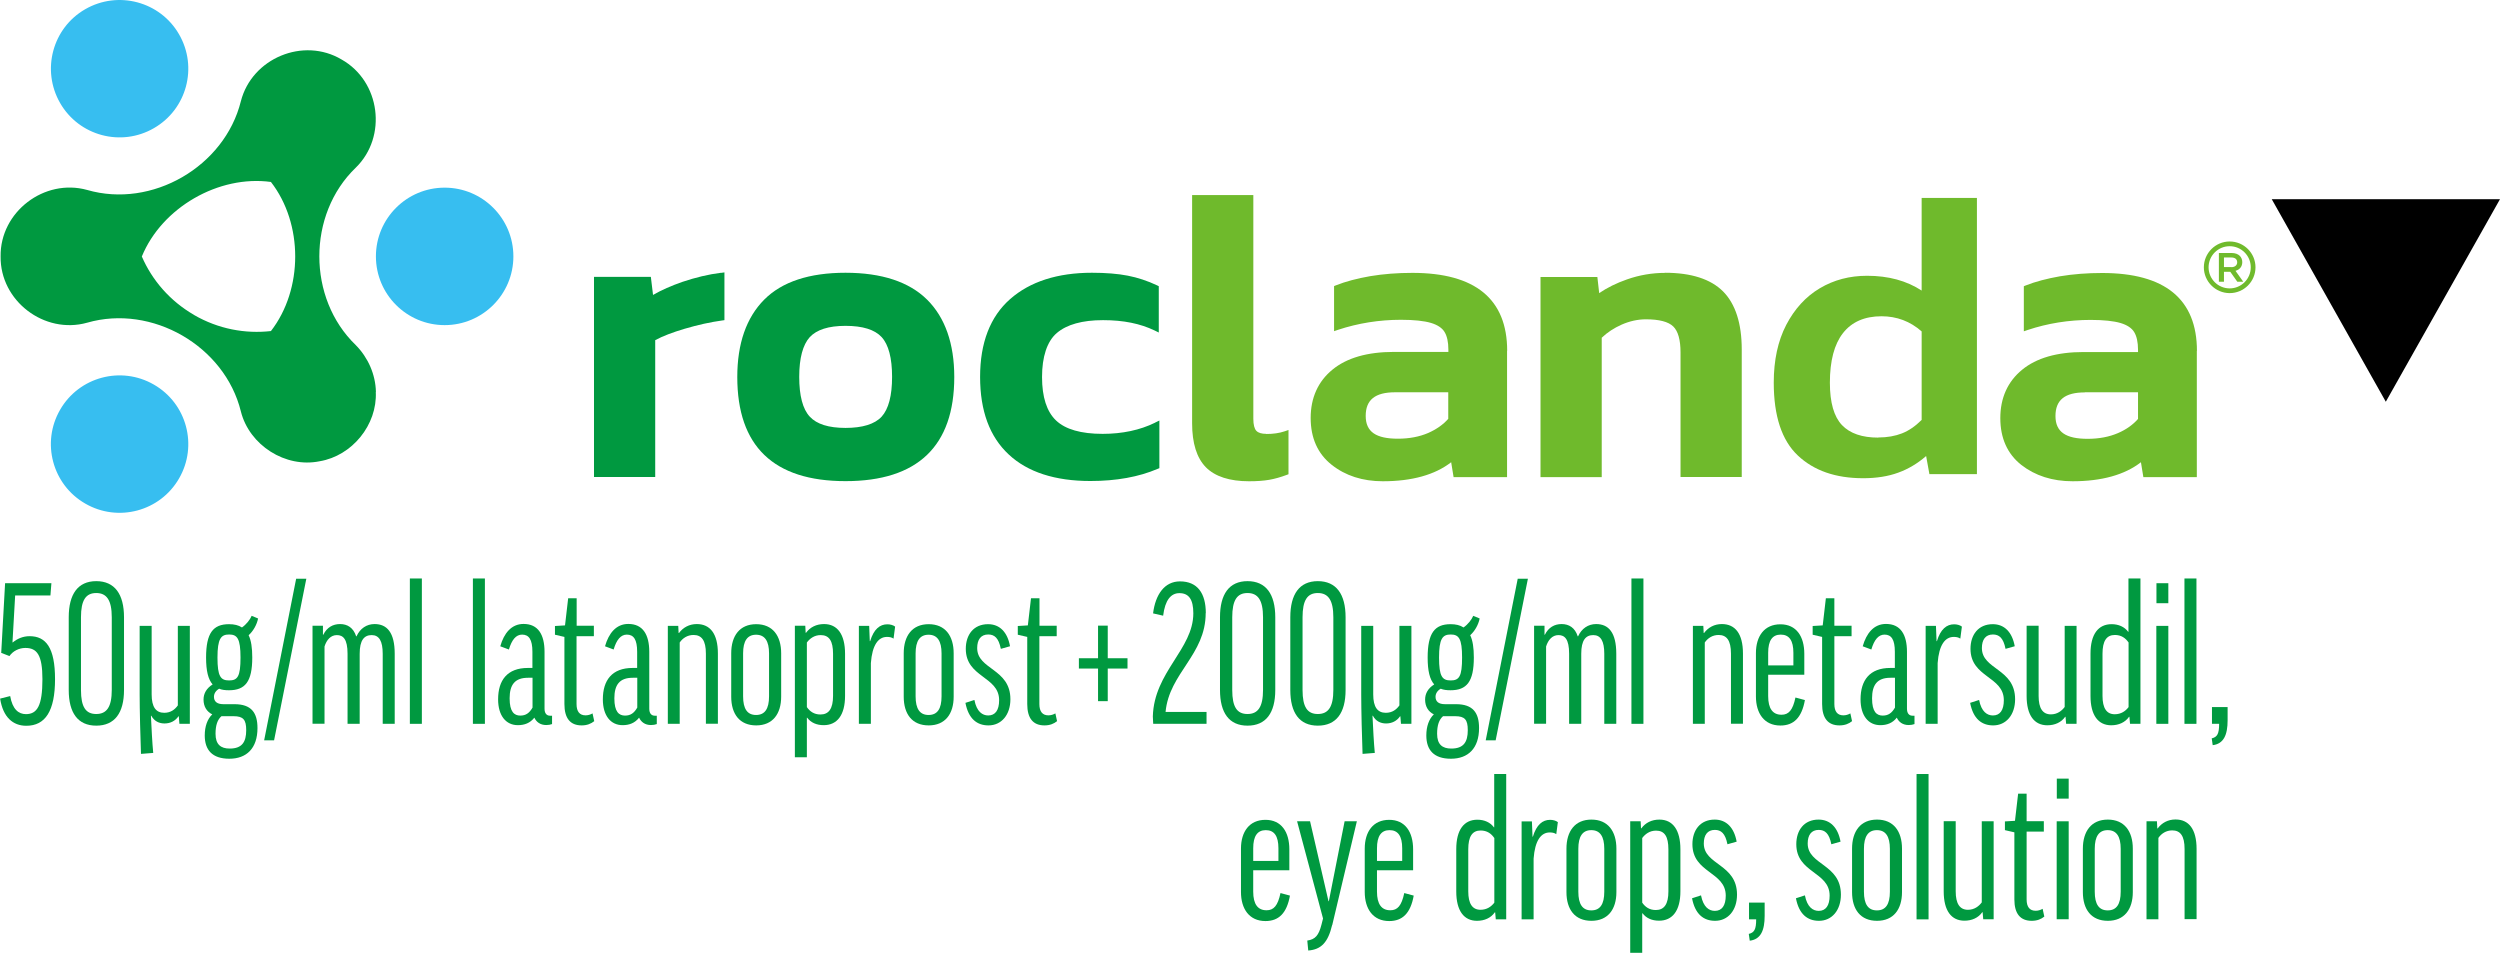<?xml version="1.0" encoding="UTF-8"?>
<svg xmlns="http://www.w3.org/2000/svg" id="Layer_2" data-name="Layer 2" viewBox="0 0 206.23 78.6">
  <g id="Layer_1-2" data-name="Layer 1">
    <g>
      <g>
        <path d="m42.35,21.15c0,3.13-2.54,5.67-5.67,5.67s-5.67-2.54-5.67-5.67,2.54-5.67,5.67-5.67,5.67,2.54,5.67,5.67" fill="#37bef0"></path>
        <path d="m7.03.76c2.71-1.56,6.18-.64,7.74,2.07,1.57,2.71.64,6.18-2.07,7.74-2.71,1.57-6.18.64-7.74-2.07-1.56-2.71-.64-6.18,2.07-7.74" fill="#37bef0"></path>
        <path d="m7.03,41.54c-2.71-1.56-3.64-5.03-2.07-7.74,1.56-2.71,5.03-3.64,7.74-2.07,2.71,1.56,3.64,5.03,2.07,7.74-1.56,2.71-5.03,3.64-7.74,2.07" fill="#37bef0"></path>
        <path d="m31.01,32.33c-.03-1.44-.65-2.84-1.66-3.86h0c-4.01-3.86-4.01-10.79,0-14.64h0c2.62-2.56,2.03-7.12-1.17-8.92-3.15-1.88-7.4-.11-8.31,3.44-1.34,5.4-7.34,8.87-12.68,7.32C3.66,14.69,0,17.48.05,21.15c-.05,3.67,3.61,6.46,7.14,5.47,5.35-1.54,11.35,1.92,12.68,7.32h0c.7,2.79,3.68,4.69,6.5,4.11,2.68-.45,4.76-3.01,4.63-5.72m-14.99-6.35c-1.99-1.15-3.46-2.86-4.31-4.82,1.65-4.03,6.33-6.74,10.65-6.15,2.67,3.44,2.67,8.85,0,12.3-2.12.24-4.34-.17-6.33-1.32" fill="#009940"></path>
        <path d="m59.48,22.51l.28-.04v3.94l-.21.03c-.95.13-1.98.36-3.07.68-1.01.3-1.82.61-2.43.94v11.29h-5.05v-16.51h4.69l.18,1.49c.69-.4,1.51-.76,2.43-1.08,1.07-.36,2.14-.62,3.19-.75" fill="#009940"></path>
        <path d="m76.48,24.72c1.48,1.47,2.24,3.62,2.24,6.38,0,5.7-3.02,8.59-8.97,8.59s-8.93-2.89-8.93-8.59c0-2.76.75-4.9,2.22-6.38s3.73-2.22,6.71-2.22,5.25.75,6.73,2.22m-3.75,3.09c-.57-.62-1.57-.93-2.98-.93s-2.38.32-2.95.93c-.57.63-.87,1.73-.87,3.28s.29,2.66.87,3.28c.57.62,1.56.93,2.95.93s2.41-.31,2.98-.93c.57-.63.86-1.73.86-3.28s-.29-2.66-.86-3.28" fill="#009940"></path>
        <path d="m95.28,34.87c-1.24.61-2.7.92-4.32.92-1.78,0-3.07-.37-3.84-1.1-.77-.73-1.16-1.93-1.16-3.59s.41-2.94,1.22-3.63c.82-.7,2.1-1.06,3.81-1.06s3.08.29,4.25.85l.35.17v-3.82l-.14-.07c-.78-.37-1.6-.64-2.42-.8-.82-.16-1.82-.24-2.95-.24-2.84,0-5.11.73-6.75,2.17-1.65,1.45-2.48,3.61-2.48,6.42s.79,4.94,2.36,6.4c1.56,1.46,3.83,2.19,6.74,2.19,2.14,0,4-.34,5.54-1l.15-.06v-3.93l-.35.17Z" fill="#009940"></path>
        <path d="m153.68,39.45c1.1,0,2.07-.15,2.91-.46.83-.3,1.6-.76,2.3-1.37l.27,1.49h3.92v-22.78h-4.56v7.64c-1.24-.81-2.74-1.22-4.5-1.22-1.44,0-2.74.34-3.9,1.03-1.16.69-2.08,1.7-2.77,3.02-.69,1.33-1.03,2.92-1.03,4.77,0,2.75.66,4.75,1.98,6,1.32,1.25,3.12,1.88,5.39,1.88m1.25-3.35c-1.33,0-2.33-.34-2.99-1.03-.66-.69-1-1.85-1-3.5,0-1.8.36-3.17,1.08-4.09.72-.92,1.78-1.39,3.18-1.39,1.26,0,2.37.42,3.31,1.25v7.3c-.52.52-1.06.89-1.62,1.11s-1.22.34-1.96.34" fill="#6fba2c"></path>
        <path d="m181.22,28.94v10.42h-4.41l-.2-1.23c-1.34,1.04-3.23,1.57-5.64,1.57-1.67,0-3.09-.46-4.23-1.35-1.15-.91-1.73-2.21-1.73-3.86s.6-3.01,1.8-3.99c1.18-.97,2.88-1.46,5.07-1.46h4.49v-.19c0-.63-.11-1.12-.32-1.46-.2-.33-.58-.58-1.11-.74-.57-.17-1.41-.26-2.48-.26-1.79,0-3.54.28-5.19.83l-.32.11v-3.72l.15-.06c.8-.32,1.76-.57,2.84-.76,1.08-.18,2.25-.27,3.47-.27,5.19,0,7.82,2.16,7.82,6.43m-9.24,3.42c-1.65,0-2.43.62-2.43,1.95s.87,1.88,2.66,1.88c.93,0,1.77-.16,2.49-.47.68-.29,1.24-.69,1.66-1.17v-2.2h-4.38Z" fill="#6fba2c"></path>
        <path d="m104.46,35.79c-.38,0-.66-.08-.82-.25-.16-.16-.25-.51-.25-.99v-18.46h-5.05v18.83c0,1.64.38,2.85,1.13,3.62.76.77,1.96,1.16,3.57,1.16.64,0,1.2-.04,1.66-.12.46-.08.95-.22,1.43-.4l.16-.06v-3.65l-.32.11c-.44.15-.95.22-1.51.22" fill="#6fba2c"></path>
        <path d="m124.32,28.94v10.42h-4.41l-.2-1.23c-1.34,1.04-3.23,1.57-5.64,1.57-1.67,0-3.09-.46-4.22-1.36-1.15-.91-1.73-2.21-1.73-3.86s.6-3.01,1.8-3.99c1.18-.97,2.88-1.46,5.07-1.46h4.49v-.19c0-.63-.11-1.12-.32-1.46-.2-.33-.58-.58-1.11-.74-.57-.17-1.41-.26-2.48-.26-1.79,0-3.54.28-5.2.83l-.32.11v-3.72l.15-.06c.8-.32,1.75-.57,2.84-.76,1.08-.18,2.25-.27,3.47-.27,5.19,0,7.82,2.16,7.82,6.43m-4.85,3.42h-4.39c-1.65,0-2.43.62-2.43,1.95s.87,1.88,2.66,1.88c.93,0,1.77-.16,2.49-.47.68-.3,1.24-.69,1.66-1.17v-2.2Z" fill="#6fba2c"></path>
        <path d="m137.37,22.51c-1.08,0-2.14.18-3.16.54-.86.3-1.63.68-2.29,1.13l-.15-1.33h-4.69v16.51h5.05v-11.5c.46-.44,1.01-.8,1.64-1.08.66-.29,1.34-.44,2-.44,1.1,0,1.86.2,2.26.59.4.39.6,1.11.6,2.14v10.28h5.05v-10.52c0-2.15-.52-3.76-1.54-4.79-1.02-1.02-2.63-1.54-4.79-1.54" fill="#6fba2c"></path>
        <path d="m183.04,20.87h1.05c.3,0,.53.09.68.24.12.13.2.3.2.51h0c0,.39-.23.63-.56.72l.64.9h-.49l-.58-.82h-.52v.82h-.42v-2.37Zm1.02,1.17c.3,0,.49-.16.49-.4h0c0-.26-.18-.4-.49-.4h-.6v.79h.61Z" fill="#6fba2c"></path>
        <path d="m183.93,24.18c-1.17,0-2.13-.96-2.13-2.13s.96-2.13,2.13-2.13,2.13.95,2.13,2.13-.96,2.13-2.13,2.13m0-3.87c-.96,0-1.74.78-1.74,1.74s.78,1.74,1.74,1.74,1.74-.78,1.74-1.74-.78-1.74-1.74-1.74" fill="#6fba2c"></path>
        <path d="m.1,53.87l.32-5.76h3.82l-.08,1.01H1.25l-.22,3.87h.03c.35-.29.82-.51,1.38-.51,1.34,0,2.1.93,2.1,3.55s-.8,3.84-2.37,3.84c-1.1,0-1.92-.7-2.16-2.24l.83-.21c.19,1.09.69,1.49,1.3,1.49.93,0,1.36-.7,1.36-2.88,0-2.02-.46-2.58-1.41-2.58-.53,0-1.04.27-1.31.67l-.67-.26Z" fill="#009940"></path>
        <path d="m10.23,56.92c0,1.89-.77,2.94-2.29,2.94s-2.27-1.06-2.27-2.94v-6c0-1.9.75-2.98,2.27-2.98s2.29,1.07,2.29,2.98v6Zm-3.55,0c0,1.41.4,1.98,1.26,1.98s1.28-.58,1.28-1.98v-6c0-1.41-.42-2-1.28-2s-1.26.59-1.26,2v6Z" fill="#009940"></path>
        <path d="m11.52,51.63h.99v5.65c0,1.07.37,1.52,1.04,1.52.53,0,.88-.27,1.12-.61v-6.56h.99v8.08h-.86l-.05-.62h-.03c-.26.38-.66.59-1.15.59-.45,0-.85-.19-1.09-.64h-.03c.05,1.06.11,2.24.19,3.07l-1.01.08c-.05-1.25-.11-3.69-.11-4.9v-5.66Z" fill="#009940"></path>
        <path d="m18.08,56.81c-.3.18-.43.42-.43.67,0,.38.24.61.78.61h.91c1.39,0,1.9.7,1.9,1.97,0,1.68-.91,2.53-2.32,2.53s-2.03-.72-2.03-1.92c0-.75.22-1.36.62-1.74-.45-.22-.72-.64-.72-1.22,0-.5.24-.93.75-1.25-.37-.42-.54-1.12-.54-2.22,0-2.02.58-2.75,1.89-2.75.43,0,.78.08,1.07.27.35-.24.67-.64.8-.96l.53.22c-.1.51-.4,1.04-.78,1.38.21.43.3,1.04.3,1.84,0,2-.59,2.7-1.92,2.7-.32,0-.58-.03-.82-.13m.21,2.26c-.34.29-.5.75-.5,1.46,0,.88.43,1.22,1.17,1.22,1.01,0,1.36-.53,1.36-1.52,0-.86-.24-1.15-1.04-1.15h-.99Zm.62-2.94c.7,0,.94-.32.94-1.89s-.27-1.9-.94-1.9-.96.34-.96,1.9.26,1.89.96,1.89" fill="#009940"></path>
        <polygon points="24.43 47.74 25.27 47.74 22.61 61.07 21.79 61.07 24.43 47.74" fill="#009940"></polygon>
        <path d="m29.66,59.71h-.99v-5.78c0-1.22-.37-1.54-.88-1.54s-.85.4-1.02.94v6.37h-.99v-8.08h.86v.74h.03c.3-.61.8-.88,1.38-.88.61,0,1.1.3,1.33,1.01h.03c.29-.64.83-1.01,1.49-1.01,1.02,0,1.66.69,1.66,2.45v5.78h-.99v-5.78c0-1.04-.29-1.54-.91-1.54s-.99.42-.99,1.54v5.78Z" fill="#009940"></path>
        <rect x="33.81" y="47.72" width=".99" height="11.99" fill="#009940"></rect>
        <rect x="39.01" y="47.72" width=".99" height="11.99" fill="#009940"></rect>
        <path d="m41.27,53.31c.3-1.06.91-1.84,1.92-1.84,1.2,0,1.73.88,1.73,2.3v4.69c0,.37.16.58.46.58h.16v.69c-.13.05-.3.08-.48.08-.5,0-.82-.26-.98-.61-.35.45-.82.62-1.36.62-.98,0-1.63-.78-1.63-2.13,0-1.57.75-2.59,2.46-2.59h.37v-1.33c0-1.02-.29-1.42-.85-1.42-.5,0-.85.42-1.09,1.23l-.72-.27Zm2.66,5.06v-2.46h-.37c-1.1,0-1.52.59-1.52,1.7s.38,1.42.88,1.42c.46,0,.75-.21,1.01-.66" fill="#009940"></path>
        <path d="m48.98,52.48h-1.42v5.6c0,.62.26.93.74.93.22,0,.4-.06.58-.16l.14.64c-.26.21-.59.35-1.04.35-.94,0-1.42-.59-1.42-1.76v-5.54l-.78-.18v-.72l.83-.05.26-2.24h.7v2.27h1.42v.85Z" fill="#009940"></path>
        <path d="m49.91,53.31c.3-1.06.91-1.84,1.92-1.84,1.2,0,1.73.88,1.73,2.3v4.69c0,.37.16.58.46.58h.16v.69c-.13.05-.3.08-.48.08-.5,0-.82-.26-.98-.61-.35.45-.82.62-1.36.62-.98,0-1.63-.78-1.63-2.13,0-1.57.75-2.59,2.46-2.59h.37v-1.33c0-1.02-.29-1.42-.85-1.42-.5,0-.85.42-1.09,1.23l-.72-.27Zm2.66,5.06v-2.46h-.37c-1.1,0-1.52.59-1.52,1.7s.38,1.42.88,1.42c.46,0,.75-.21,1.01-.66" fill="#009940"></path>
        <path d="m56.08,59.71h-.99v-8.08h.86l.03.59h.03c.34-.46.85-.74,1.47-.74,1.1,0,1.74.8,1.74,2.43v5.79h-.99v-5.78c0-1.09-.35-1.54-1.02-1.54-.51,0-.9.27-1.14.62v6.69Z" fill="#009940"></path>
        <path d="m64.44,57.47c0,1.42-.7,2.37-2.06,2.37s-2.06-.93-2.06-2.37v-3.58c0-1.44.7-2.4,2.06-2.4s2.06.96,2.06,2.4v3.58Zm-3.14-.03c0,1.04.35,1.54,1.07,1.54s1.07-.5,1.07-1.54v-3.54c0-1.02-.35-1.54-1.07-1.54s-1.07.51-1.07,1.54v3.54Z" fill="#009940"></path>
        <path d="m66.59,59.21h-.03v3.26h-.99v-10.85h.86l.03.58h.03c.34-.46.85-.72,1.49-.72,1.1,0,1.73.85,1.73,2.45v3.47c0,1.6-.66,2.42-1.76,2.42-.59,0-1.06-.21-1.36-.61m-.03-.88c.24.35.59.61,1.12.61.69,0,1.04-.48,1.04-1.54v-3.46c0-1.07-.32-1.55-1.02-1.55-.53,0-.9.29-1.14.61v5.33Z" fill="#009940"></path>
        <path d="m73.71,52.68c-.16-.11-.34-.14-.54-.14-.72,0-1.22.67-1.33,2.16v5.01h-.99v-8.08h.85l.05,1.26h.03c.3-.99.8-1.39,1.42-1.39.22,0,.48.06.64.19l-.13.99Z" fill="#009940"></path>
        <path d="m78.67,57.47c0,1.42-.7,2.37-2.06,2.37s-2.06-.93-2.06-2.37v-3.58c0-1.44.7-2.4,2.06-2.4s2.06.96,2.06,2.4v3.58Zm-3.14-.03c0,1.04.35,1.54,1.07,1.54s1.07-.5,1.07-1.54v-3.54c0-1.02-.35-1.54-1.07-1.54s-1.07.51-1.07,1.54v3.54Z" fill="#009940"></path>
        <path d="m82.56,53.52c-.18-.9-.53-1.18-1.04-1.18-.61,0-.91.43-.91,1.12,0,1.79,2.74,1.68,2.74,4.22,0,1.3-.75,2.16-1.81,2.16-.94,0-1.65-.54-1.9-1.86l.74-.24c.19.98.67,1.28,1.14,1.28.58,0,.9-.43.9-1.26,0-1.98-2.75-1.86-2.75-4.24,0-1.15.64-2.03,1.84-2.03.96,0,1.6.66,1.81,1.82l-.74.21Z" fill="#009940"></path>
        <path d="m87.16,52.48h-1.42v5.6c0,.62.26.93.74.93.22,0,.4-.06.58-.16l.14.64c-.26.21-.59.35-1.04.35-.94,0-1.42-.59-1.42-1.76v-5.54l-.78-.18v-.72l.83-.05.26-2.24h.7v2.27h1.42v.85Z" fill="#009940"></path>
        <polygon points="90.58 55.15 89 55.15 89 54.3 90.58 54.3 90.58 51.61 91.38 51.61 91.38 54.3 93.01 54.3 93.01 55.15 91.38 55.15 91.38 57.84 90.58 57.84 90.58 55.15" fill="#009940"></polygon>
        <path d="m99.46,50.57c0,3.46-3.01,4.94-3.31,8.16h3.38v.98h-4.4l-.03-.61c.1-3.68,3.34-5.54,3.34-8.51,0-1.14-.37-1.66-1.15-1.66-.69,0-1.18.56-1.34,1.86l-.83-.19c.19-1.55.94-2.64,2.22-2.64,1.44,0,2.13.98,2.13,2.62" fill="#009940"></path>
        <path d="m105.2,56.92c0,1.89-.77,2.94-2.29,2.94s-2.27-1.06-2.27-2.94v-6c0-1.9.75-2.98,2.27-2.98s2.29,1.07,2.29,2.98v6Zm-3.55,0c0,1.41.4,1.98,1.26,1.98s1.28-.58,1.28-1.98v-6c0-1.41-.42-2-1.28-2s-1.26.59-1.26,2v6Z" fill="#009940"></path>
        <path d="m111,56.92c0,1.89-.77,2.94-2.29,2.94s-2.27-1.06-2.27-2.94v-6c0-1.9.75-2.98,2.27-2.98s2.29,1.07,2.29,2.98v6Zm-3.55,0c0,1.41.4,1.98,1.26,1.98s1.28-.58,1.28-1.98v-6c0-1.41-.42-2-1.28-2s-1.26.59-1.26,2v6Z" fill="#009940"></path>
        <path d="m112.29,51.63h.99v5.65c0,1.07.37,1.52,1.04,1.52.53,0,.88-.27,1.12-.61v-6.56h.99v8.08h-.86l-.05-.62h-.03c-.26.38-.66.59-1.15.59-.45,0-.85-.19-1.09-.64h-.03c.05,1.06.11,2.24.19,3.07l-1.01.08c-.05-1.25-.11-3.69-.11-4.9v-5.66Z" fill="#009940"></path>
        <path d="m118.85,56.81c-.3.18-.43.42-.43.67,0,.38.24.61.78.61h.91c1.39,0,1.9.7,1.9,1.97,0,1.68-.91,2.53-2.32,2.53s-2.03-.72-2.03-1.92c0-.75.22-1.36.62-1.74-.45-.22-.72-.64-.72-1.22,0-.5.24-.93.75-1.25-.37-.42-.54-1.12-.54-2.22,0-2.02.58-2.75,1.89-2.75.43,0,.78.08,1.07.27.35-.24.67-.64.8-.96l.53.22c-.1.51-.4,1.04-.78,1.38.21.43.3,1.04.3,1.84,0,2-.59,2.7-1.92,2.7-.32,0-.58-.03-.82-.13m.21,2.26c-.34.29-.5.75-.5,1.46,0,.88.43,1.22,1.17,1.22,1.01,0,1.36-.53,1.36-1.52,0-.86-.24-1.15-1.04-1.15h-.99Zm.62-2.94c.7,0,.94-.32.94-1.89s-.27-1.9-.94-1.9-.96.34-.96,1.9.26,1.89.96,1.89" fill="#009940"></path>
        <polygon points="125.2 47.74 126.04 47.74 123.38 61.07 122.56 61.07 125.2 47.74" fill="#009940"></polygon>
        <path d="m130.43,59.71h-.99v-5.78c0-1.22-.37-1.54-.88-1.54s-.85.4-1.02.94v6.37h-.99v-8.08h.86v.74h.03c.3-.61.8-.88,1.38-.88.61,0,1.1.3,1.33,1.01h.03c.29-.64.83-1.01,1.49-1.01,1.02,0,1.66.69,1.66,2.45v5.78h-.99v-5.78c0-1.04-.29-1.54-.91-1.54s-.99.42-.99,1.54v5.78Z" fill="#009940"></path>
        <rect x="134.58" y="47.72" width=".99" height="11.99" fill="#009940"></rect>
        <path d="m140.64,59.71h-.99v-8.08h.86l.03.59h.03c.34-.46.85-.74,1.47-.74,1.1,0,1.74.8,1.74,2.43v5.79h-.99v-5.78c0-1.09-.35-1.54-1.02-1.54-.51,0-.9.27-1.14.62v6.69Z" fill="#009940"></path>
        <path d="m145.86,55.64v1.78c0,1.04.38,1.54,1.1,1.54.59,0,.93-.37,1.15-1.42l.78.21c-.26,1.46-.93,2.1-2.02,2.1-1.34,0-2.02-1.01-2.02-2.4v-3.57c0-1.41.7-2.38,2.02-2.38s1.97,1.01,1.97,2.43v1.73h-2.99Zm0-.75h2.08v-1.04c0-1.02-.35-1.5-1.04-1.5s-1.04.48-1.04,1.5v1.04Z" fill="#009940"></path>
        <path d="m152.74,52.48h-1.42v5.6c0,.62.26.93.74.93.22,0,.4-.06.58-.16l.14.64c-.26.21-.59.35-1.04.35-.94,0-1.43-.59-1.43-1.76v-5.54l-.78-.18v-.72l.83-.05.26-2.24h.7v2.27h1.42v.85Z" fill="#009940"></path>
        <path d="m153.66,53.31c.3-1.06.91-1.84,1.92-1.84,1.2,0,1.73.88,1.73,2.3v4.69c0,.37.16.58.46.58h.16v.69c-.13.05-.3.08-.48.08-.5,0-.82-.26-.98-.61-.35.45-.82.62-1.36.62-.98,0-1.63-.78-1.63-2.13,0-1.57.75-2.59,2.46-2.59h.37v-1.33c0-1.02-.29-1.42-.85-1.42-.5,0-.85.42-1.09,1.23l-.72-.27Zm2.66,5.06v-2.46h-.37c-1.1,0-1.52.59-1.52,1.7s.38,1.42.88,1.42c.46,0,.75-.21,1.01-.66" fill="#009940"></path>
        <path d="m161.71,52.68c-.16-.11-.34-.14-.54-.14-.72,0-1.22.67-1.33,2.16v5.01h-.99v-8.08h.85l.05,1.26h.03c.3-.99.8-1.39,1.42-1.39.22,0,.48.06.64.19l-.13.99Z" fill="#009940"></path>
        <path d="m165.44,53.52c-.18-.9-.53-1.18-1.04-1.18-.61,0-.91.43-.91,1.12,0,1.79,2.74,1.68,2.74,4.22,0,1.3-.75,2.16-1.81,2.16-.94,0-1.65-.54-1.9-1.86l.74-.24c.19.98.67,1.28,1.14,1.28.58,0,.9-.43.9-1.26,0-1.98-2.75-1.86-2.75-4.24,0-1.15.64-2.03,1.84-2.03.96,0,1.6.66,1.81,1.82l-.74.21Z" fill="#009940"></path>
        <path d="m170.31,51.63h.99v8.08h-.86l-.05-.58h-.03c-.32.46-.85.7-1.47.7-1.07,0-1.71-.81-1.71-2.42v-5.79h.99v5.79c0,1.02.34,1.52,1.01,1.52.53,0,.9-.29,1.14-.61v-6.7Z" fill="#009940"></path>
        <path d="m175.55,52.12h.03v-4.4h.99v11.99h-.86l-.05-.58h-.03c-.32.46-.85.7-1.47.7-1.07,0-1.71-.82-1.71-2.42v-3.49c0-1.6.64-2.43,1.74-2.43.58,0,1.06.22,1.36.62m.03.88c-.24-.35-.59-.61-1.12-.61-.69,0-1.02.5-1.02,1.55v3.47c0,1.02.34,1.52,1.01,1.52.53,0,.9-.27,1.14-.59v-5.34Z" fill="#009940"></path>
        <path d="m178.87,59.71h-.99v-8.08h.99v8.08Zm0-9.95h-.98v-1.65h.98v1.65Z" fill="#009940"></path>
        <rect x="180.2" y="47.72" width=".99" height="11.99" fill="#009940"></rect>
        <path d="m182.46,58.33h1.3v1.09c0,1.2-.32,1.94-1.23,2.05l-.08-.56c.46-.11.61-.38.61-1.2h-.59v-1.38Z" fill="#009940"></path>
        <path d="m103.38,71.77v1.78c0,1.04.38,1.54,1.1,1.54.59,0,.93-.37,1.15-1.42l.78.21c-.26,1.46-.93,2.1-2.02,2.1-1.34,0-2.02-1.01-2.02-2.4v-3.57c0-1.41.7-2.38,2.02-2.38s1.97,1.01,1.97,2.43v1.73h-2.99Zm0-.75h2.08v-1.04c0-1.02-.35-1.5-1.04-1.5s-1.04.48-1.04,1.5v1.04Z" fill="#009940"></path>
        <path d="m109.89,76.31c-.34,1.44-.91,2.02-1.97,2.1l-.08-.82c.66-.1.94-.42,1.17-1.31l.13-.51-2.14-8.02h1.07l1.52,6.59h.03l1.3-6.59h1.01l-2.03,8.56Z" fill="#009940"></path>
        <path d="m113.59,71.77v1.78c0,1.04.38,1.54,1.1,1.54.59,0,.93-.37,1.15-1.42l.78.21c-.26,1.46-.93,2.1-2.02,2.1-1.34,0-2.02-1.01-2.02-2.4v-3.57c0-1.41.7-2.38,2.02-2.38s1.97,1.01,1.97,2.43v1.73h-2.99Zm0-.75h2.08v-1.04c0-1.02-.35-1.5-1.04-1.5s-1.04.48-1.04,1.5v1.04Z" fill="#009940"></path>
        <path d="m123.23,68.25h.03v-4.4h.99v11.99h-.86l-.05-.58h-.03c-.32.46-.85.7-1.47.7-1.07,0-1.71-.82-1.71-2.42v-3.49c0-1.6.64-2.43,1.74-2.43.58,0,1.06.22,1.36.62m.03.88c-.24-.35-.59-.61-1.12-.61-.69,0-1.02.5-1.02,1.55v3.47c0,1.02.34,1.52,1.01,1.52.53,0,.9-.27,1.14-.59v-5.34Z" fill="#009940"></path>
        <path d="m128.38,68.81c-.16-.11-.34-.14-.54-.14-.72,0-1.22.67-1.33,2.16v5.01h-.99v-8.08h.85l.05,1.26h.03c.3-.99.8-1.39,1.42-1.39.22,0,.48.06.64.19l-.13.99Z" fill="#009940"></path>
        <path d="m133.34,73.59c0,1.42-.7,2.37-2.06,2.37s-2.06-.93-2.06-2.37v-3.58c0-1.44.7-2.4,2.06-2.4s2.06.96,2.06,2.4v3.58Zm-3.14-.03c0,1.04.35,1.54,1.07,1.54s1.07-.5,1.07-1.54v-3.54c0-1.02-.35-1.54-1.07-1.54s-1.07.51-1.07,1.54v3.54Z" fill="#009940"></path>
        <path d="m135.5,75.34h-.03v3.26h-.99v-10.85h.86l.03.58h.03c.34-.46.85-.72,1.49-.72,1.1,0,1.73.85,1.73,2.45v3.47c0,1.6-.66,2.42-1.76,2.42-.59,0-1.06-.21-1.36-.61m-.03-.88c.24.35.59.61,1.12.61.69,0,1.04-.48,1.04-1.54v-3.46c0-1.07-.32-1.55-1.02-1.55-.53,0-.9.29-1.14.61v5.33Z" fill="#009940"></path>
        <path d="m142.5,69.64c-.18-.9-.53-1.18-1.04-1.18-.61,0-.91.43-.91,1.12,0,1.79,2.74,1.68,2.74,4.22,0,1.3-.75,2.16-1.81,2.16-.94,0-1.65-.54-1.9-1.86l.74-.24c.19.98.67,1.28,1.14,1.28.58,0,.9-.43.9-1.26,0-1.98-2.75-1.86-2.75-4.24,0-1.15.64-2.03,1.84-2.03.96,0,1.6.66,1.81,1.82l-.74.21Z" fill="#009940"></path>
        <path d="m144.27,74.46h1.3v1.09c0,1.2-.32,1.94-1.23,2.05l-.08-.56c.46-.11.61-.38.61-1.2h-.59v-1.38Z" fill="#009940"></path>
        <path d="m151.07,69.64c-.18-.9-.53-1.18-1.04-1.18-.61,0-.91.43-.91,1.12,0,1.79,2.74,1.68,2.74,4.22,0,1.3-.75,2.16-1.81,2.16-.94,0-1.65-.54-1.9-1.86l.74-.24c.19.98.67,1.28,1.14,1.28.58,0,.9-.43.9-1.26,0-1.98-2.75-1.86-2.75-4.24,0-1.15.64-2.03,1.84-2.03.96,0,1.6.66,1.81,1.82l-.74.21Z" fill="#009940"></path>
        <path d="m156.9,73.59c0,1.42-.7,2.37-2.06,2.37s-2.06-.93-2.06-2.37v-3.58c0-1.44.7-2.4,2.06-2.4s2.06.96,2.06,2.4v3.58Zm-3.14-.03c0,1.04.35,1.54,1.07,1.54s1.07-.5,1.07-1.54v-3.54c0-1.02-.35-1.54-1.07-1.54s-1.07.51-1.07,1.54v3.54Z" fill="#009940"></path>
        <rect x="158.1" y="63.85" width=".99" height="11.99" fill="#009940"></rect>
        <path d="m163.47,67.75h.99v8.08h-.86l-.05-.58h-.03c-.32.46-.85.7-1.47.7-1.07,0-1.71-.81-1.71-2.42v-5.79h.99v5.79c0,1.02.34,1.52,1.01,1.52.53,0,.9-.29,1.14-.61v-6.7Z" fill="#009940"></path>
        <path d="m168.6,68.6h-1.42v5.6c0,.62.26.93.74.93.22,0,.4-.06.58-.16l.14.64c-.26.21-.59.35-1.04.35-.94,0-1.43-.59-1.43-1.76v-5.54l-.78-.18v-.72l.83-.05.26-2.24h.7v2.27h1.42v.85Z" fill="#009940"></path>
        <path d="m170.65,75.83h-.99v-8.08h.99v8.08Zm0-9.95h-.98v-1.65h.98v1.65Z" fill="#009940"></path>
        <path d="m175.94,73.59c0,1.42-.7,2.37-2.06,2.37s-2.06-.93-2.06-2.37v-3.58c0-1.44.7-2.4,2.06-2.4s2.06.96,2.06,2.4v3.58Zm-3.14-.03c0,1.04.35,1.54,1.07,1.54s1.07-.5,1.07-1.54v-3.54c0-1.02-.35-1.54-1.07-1.54s-1.07.51-1.07,1.54v3.54Z" fill="#009940"></path>
        <path d="m178.06,75.83h-.99v-8.08h.86l.03.59h.03c.34-.46.85-.74,1.47-.74,1.1,0,1.74.8,1.74,2.43v5.79h-.99v-5.78c0-1.09-.35-1.54-1.02-1.54-.51,0-.9.27-1.14.62v6.69Z" fill="#009940"></path>
      </g>
      <polygon points="187.4 16.43 196.81 33.14 206.23 16.43 187.4 16.43"></polygon>
    </g>
  </g>
</svg>
